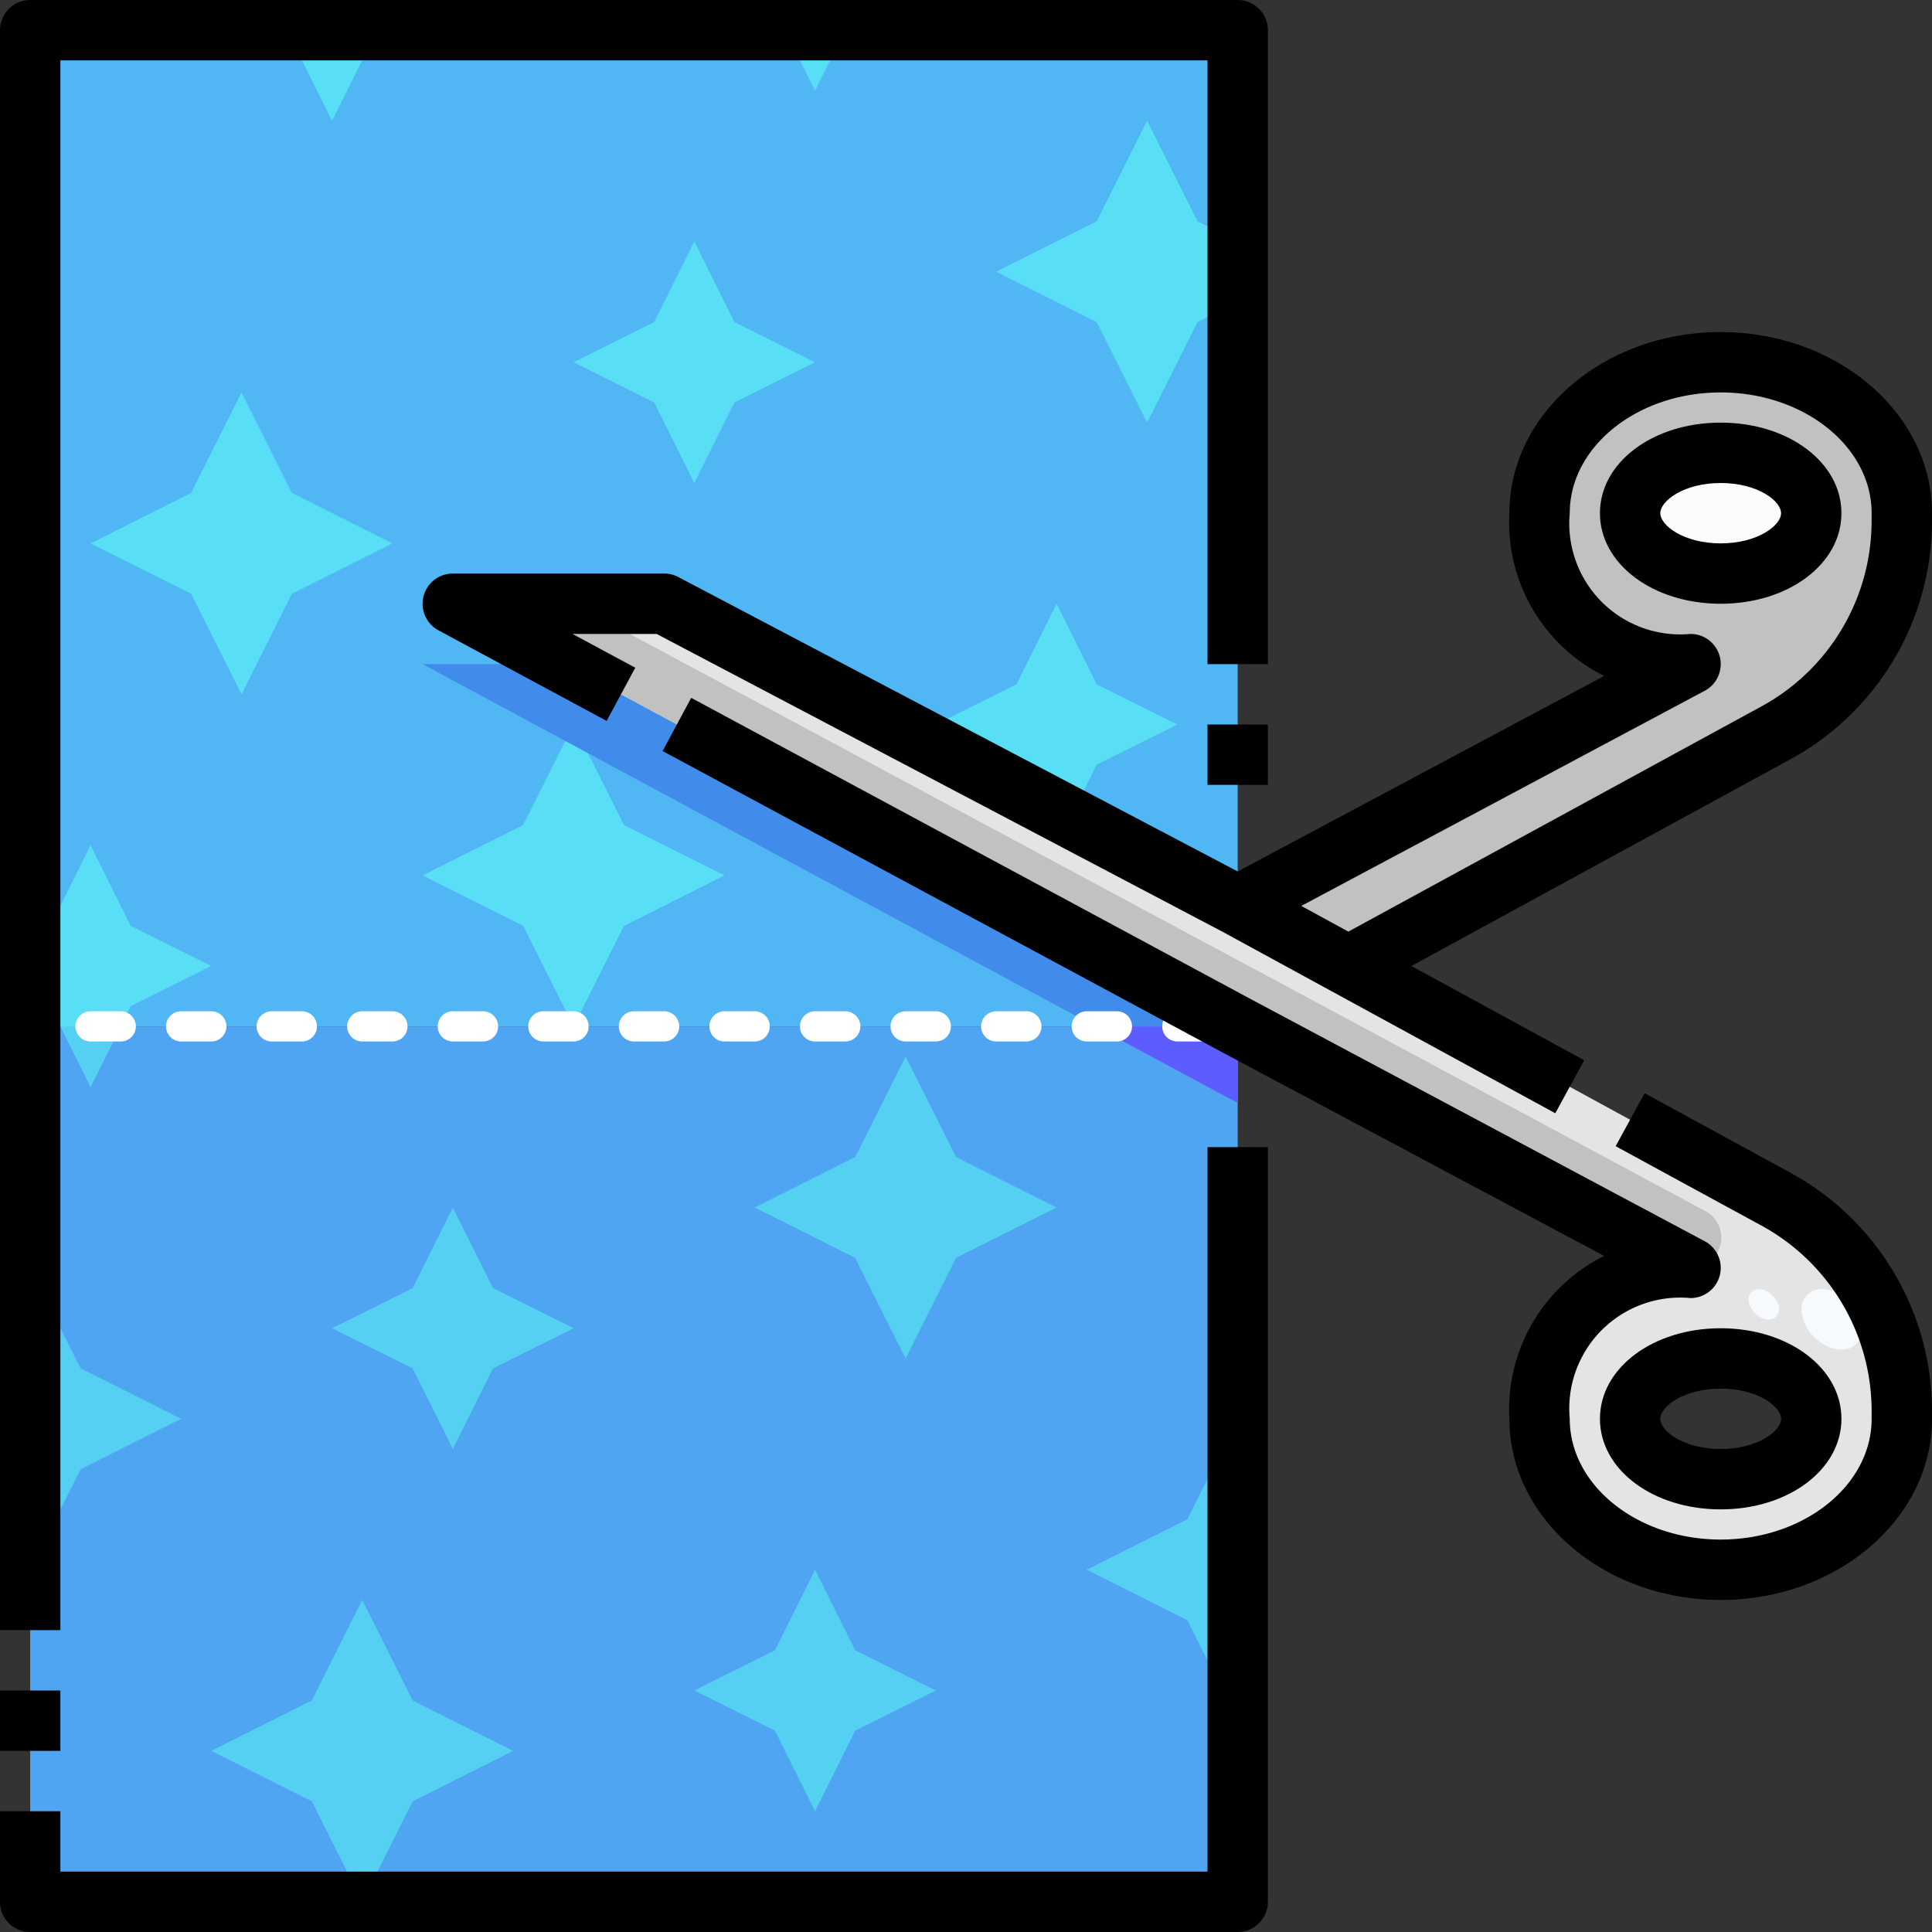 <?xml version="1.0" standalone="no"?><!DOCTYPE svg PUBLIC "-//W3C//DTD SVG 1.1//EN" "http://www.w3.org/Graphics/SVG/1.1/DTD/svg11.dtd"><svg t="1660810140017" class="icon" viewBox="0 0 1024 1024" version="1.1" xmlns="http://www.w3.org/2000/svg" p-id="3374" xmlns:xlink="http://www.w3.org/1999/xlink" width="128" height="128"><rect x="0" y="0" width="1024" height="1024" fill="#333333" stroke="none"/><defs><style type="text/css">@font-face { font-family: feedback-iconfont; src: url("//at.alicdn.com/t/font_1031158_u69w8yhxdu.woff2?t=1630033759944") format("woff2"), url("//at.alicdn.com/t/font_1031158_u69w8yhxdu.woff?t=1630033759944") format("woff"), url("//at.alicdn.com/t/font_1031158_u69w8yhxdu.ttf?t=1630033759944") format("truetype"); }
</style></defs><path d="M864 272a48 32 0 1 0 96 0 48 32 0 1 0-96 0Z" fill="#FCFCFC" p-id="3375"></path><path d="M816 272c0-44.16 43.04-80 96-80s96 35.84 96 80v4a127.856 127.856 0 0 1-66.72 112.32L714.72 512 656 480l240-128a74.944 74.944 0 0 1-80-80z m96-32c-26.56 0-48 14.4-48 32s21.44 32 48 32 48-14.4 48-32-21.44-32-48-32z" fill="#C1C1C1" p-id="3376"></path><path d="M16 544h640v464H16z" fill="#4FA5F2" p-id="3377"></path><path d="M656 16v464L352 320h-112l416 224H16V16h640z" fill="#50B6F4" p-id="3378"></path><path d="M656 128v32l-21.28 10.72L608 224l-26.72-53.28L528 144l53.28-26.72L608 64l26.72 53.28L656 128zM368 256l-21.28-42.72L304 192l42.72-21.28L368 128l21.28 42.72L432 192l-42.72 21.28L368 256zM581.28 405.28L560 448l-21.28-42.72L496 384l42.72-21.28L560 320l21.28 42.72L624 384l-42.72 21.28z" fill="#58DFF5" p-id="3379"></path><path d="M42.72 778.72L16 832V672l26.72 53.28L96 752l-53.28 26.72zM272 928l-53.28 26.72L192 1008l-26.72-53.28L112 928l53.28-26.72L192 848l26.72 53.28L272 928z" fill="#55D0F2" p-id="3380"></path><path d="M112 512l-42.72 21.28L48 576l-21.28-42.72L16 528v-32l10.72-5.28L48 448l21.28 42.72L112 512z" fill="#58DFF5" p-id="3381"></path><path d="M261.28 725.28L240 768l-21.28-42.72L176 704l42.72-21.28L240 640l21.28 42.72L304 704l-42.72 21.28zM453.28 917.28L432 960l-21.28-42.72L368 896l42.72-21.28L432 832l21.28 42.72L496 896l-42.72 21.28zM656 752v160l-26.72-53.28L576 832l53.28-26.72L656 752zM560 640l-53.28 26.72L480 720l-26.72-53.28L400 640l53.28-26.72L480 560l26.72 53.28L560 640z" fill="#55D0F2" p-id="3382"></path><path d="M330.72 490.72L304 544l-26.72-53.28L224 464l53.28-26.72L304 384l26.72 53.28L384 464l-53.28 26.72zM208 288l-53.28 26.72L128 368l-26.72-53.28L48 288l53.28-26.72L128 208l26.72 53.28L208 288zM448.048 16h-32.096L432 48l16.048-32zM154.72 21.28L176 64l21.28-42.72 10.592-5.28H144.128l10.592 5.28z" fill="#58DFF5" p-id="3383"></path><path d="M580.576 544L640 576l16 8.528V544h-75.424z" fill="#5D5CFF" p-id="3384"></path><path d="M580.576 544H656L299.424 352H224l356.576 192z" fill="#418BEB" p-id="3385"></path><path d="M48 576l15.936-32H32.064L48 576z" fill="#55D0F2" p-id="3386"></path><path d="M912 832c-52.96 0-96-35.84-96-80a74.944 74.944 0 0 1 80-80l-240-128-416-224h112l304 160 58.72 32 226.56 123.68A127.856 127.856 0 0 1 1008 748V752c0 44.16-43.04 80-96 80z m-48-80c0 17.6 21.44 32 48 32s48-14.4 48-32-21.44-32-48-32-48 14.4-48 32z" fill="#E4E4E4" p-id="3387"></path><path d="M903.904 641.904L304 320h-64l416 224 240 128h0.336a16 16 0 0 0 7.568-30.096z" fill="#C1C1C1" p-id="3388"></path><path d="M961.572 708.642a18.368 13.2 44.98 1 0 18.661-18.674 18.368 13.2 44.98 1 0-18.661 18.674Z" fill="#F6FAFD" p-id="3389"></path><path d="M930.166 696.014a9.184 6.608 44.98 1 0 9.342-9.348 9.184 6.608 44.98 1 0-9.342 9.348Z" fill="#F6FAFD" p-id="3390"></path><path d="M640 552h-16a8 8 0 0 1 0-16h16a8 8 0 0 1 0 16z m-48 0h-16a8 8 0 0 1 0-16h16a8 8 0 0 1 0 16z m-48 0h-16a8 8 0 0 1 0-16h16a8 8 0 0 1 0 16z m-48 0h-16a8 8 0 0 1 0-16h16a8 8 0 0 1 0 16z m-48 0h-16a8 8 0 0 1 0-16h16a8 8 0 0 1 0 16z m-48 0h-16a8 8 0 0 1 0-16h16a8 8 0 0 1 0 16z m-48 0h-16a8 8 0 0 1 0-16h16a8 8 0 0 1 0 16z m-48 0h-16a8 8 0 0 1 0-16h16a8 8 0 0 1 0 16z m-48 0h-16a8 8 0 0 1 0-16h16a8 8 0 0 1 0 16z m-48 0h-16a8 8 0 0 1 0-16h16a8 8 0 0 1 0 16z m-48 0H144a8 8 0 0 1 0-16h16a8 8 0 0 1 0 16z m-48 0H96a8 8 0 0 1 0-16h16a8 8 0 0 1 0 16z m-48 0H48a8 8 0 0 1 0-16h16a8 8 0 0 1 0 16z" fill="#FFFFFF" p-id="3391"></path><path d="M912 176c-61.76 0-112 43.056-112 96a90.832 90.832 0 0 0 50.256 86.272L656 461.888l-296.48-156.048A16 16 0 0 0 352 304h-112a16 16 0 0 0-7.584 30.096l89.12 48 15.168-28.192L303.456 336h44.592l300.288 158.048 176 96 15.328-28.096L748.08 512l200.88-109.568a144 144 0 0 0 75.04-126.4V272c0-52.944-50.24-96-112-96z m80 100.016a112 112 0 0 1-58.368 98.384l-218.976 119.376-24.944-13.616 213.824-114.032A16 16 0 0 0 896 336a58.8 58.8 0 0 1-64-64c0-35.296 35.888-64 80-64s80 28.704 80 64z" p-id="3392"></path><path d="M912 224c-35.888 0-64 21.072-64 48s28.112 48 64 48 64-21.072 64-48-28.112-48-64-48z m0 64c-19.536 0-32-9.472-32-16s12.464-16 32-16 32 9.472 32 16-12.464 16-32 16zM848 752c0 26.928 28.112 48 64 48s64-21.072 64-48-28.112-48-64-48-64 21.072-64 48z m64-16c19.536 0 32 9.472 32 16s-12.464 16-32 16-32-9.472-32-16 12.464-16 32-16z" p-id="3393"></path><path d="M948.96 621.568l-77.296-42.16-15.328 28.096 77.296 42.096A112 112 0 0 1 992 747.984V752c0 35.296-35.888 64-80 64s-80-28.704-80-64a58.8 58.8 0 0 1 64-64 16 16 0 0 0 7.536-30.128l-240-128-297.184-160-15.168 28.192 297.232 160 201.792 107.6A90.832 90.832 0 0 0 800 752c0 52.944 50.24 96 112 96s112-43.056 112-96v-4.016a144 144 0 0 0-75.04-126.416zM640 384h32v32h-32z" p-id="3394"></path><path d="M32 32h608v320h32V16a16 16 0 0 0-16-16H16a16 16 0 0 0-16 16v848h32zM0 896h32v32H0zM640 992H32v-32H0v48a16 16 0 0 0 16 16h640a16 16 0 0 0 16-16V608h-32z" p-id="3395"></path></svg>